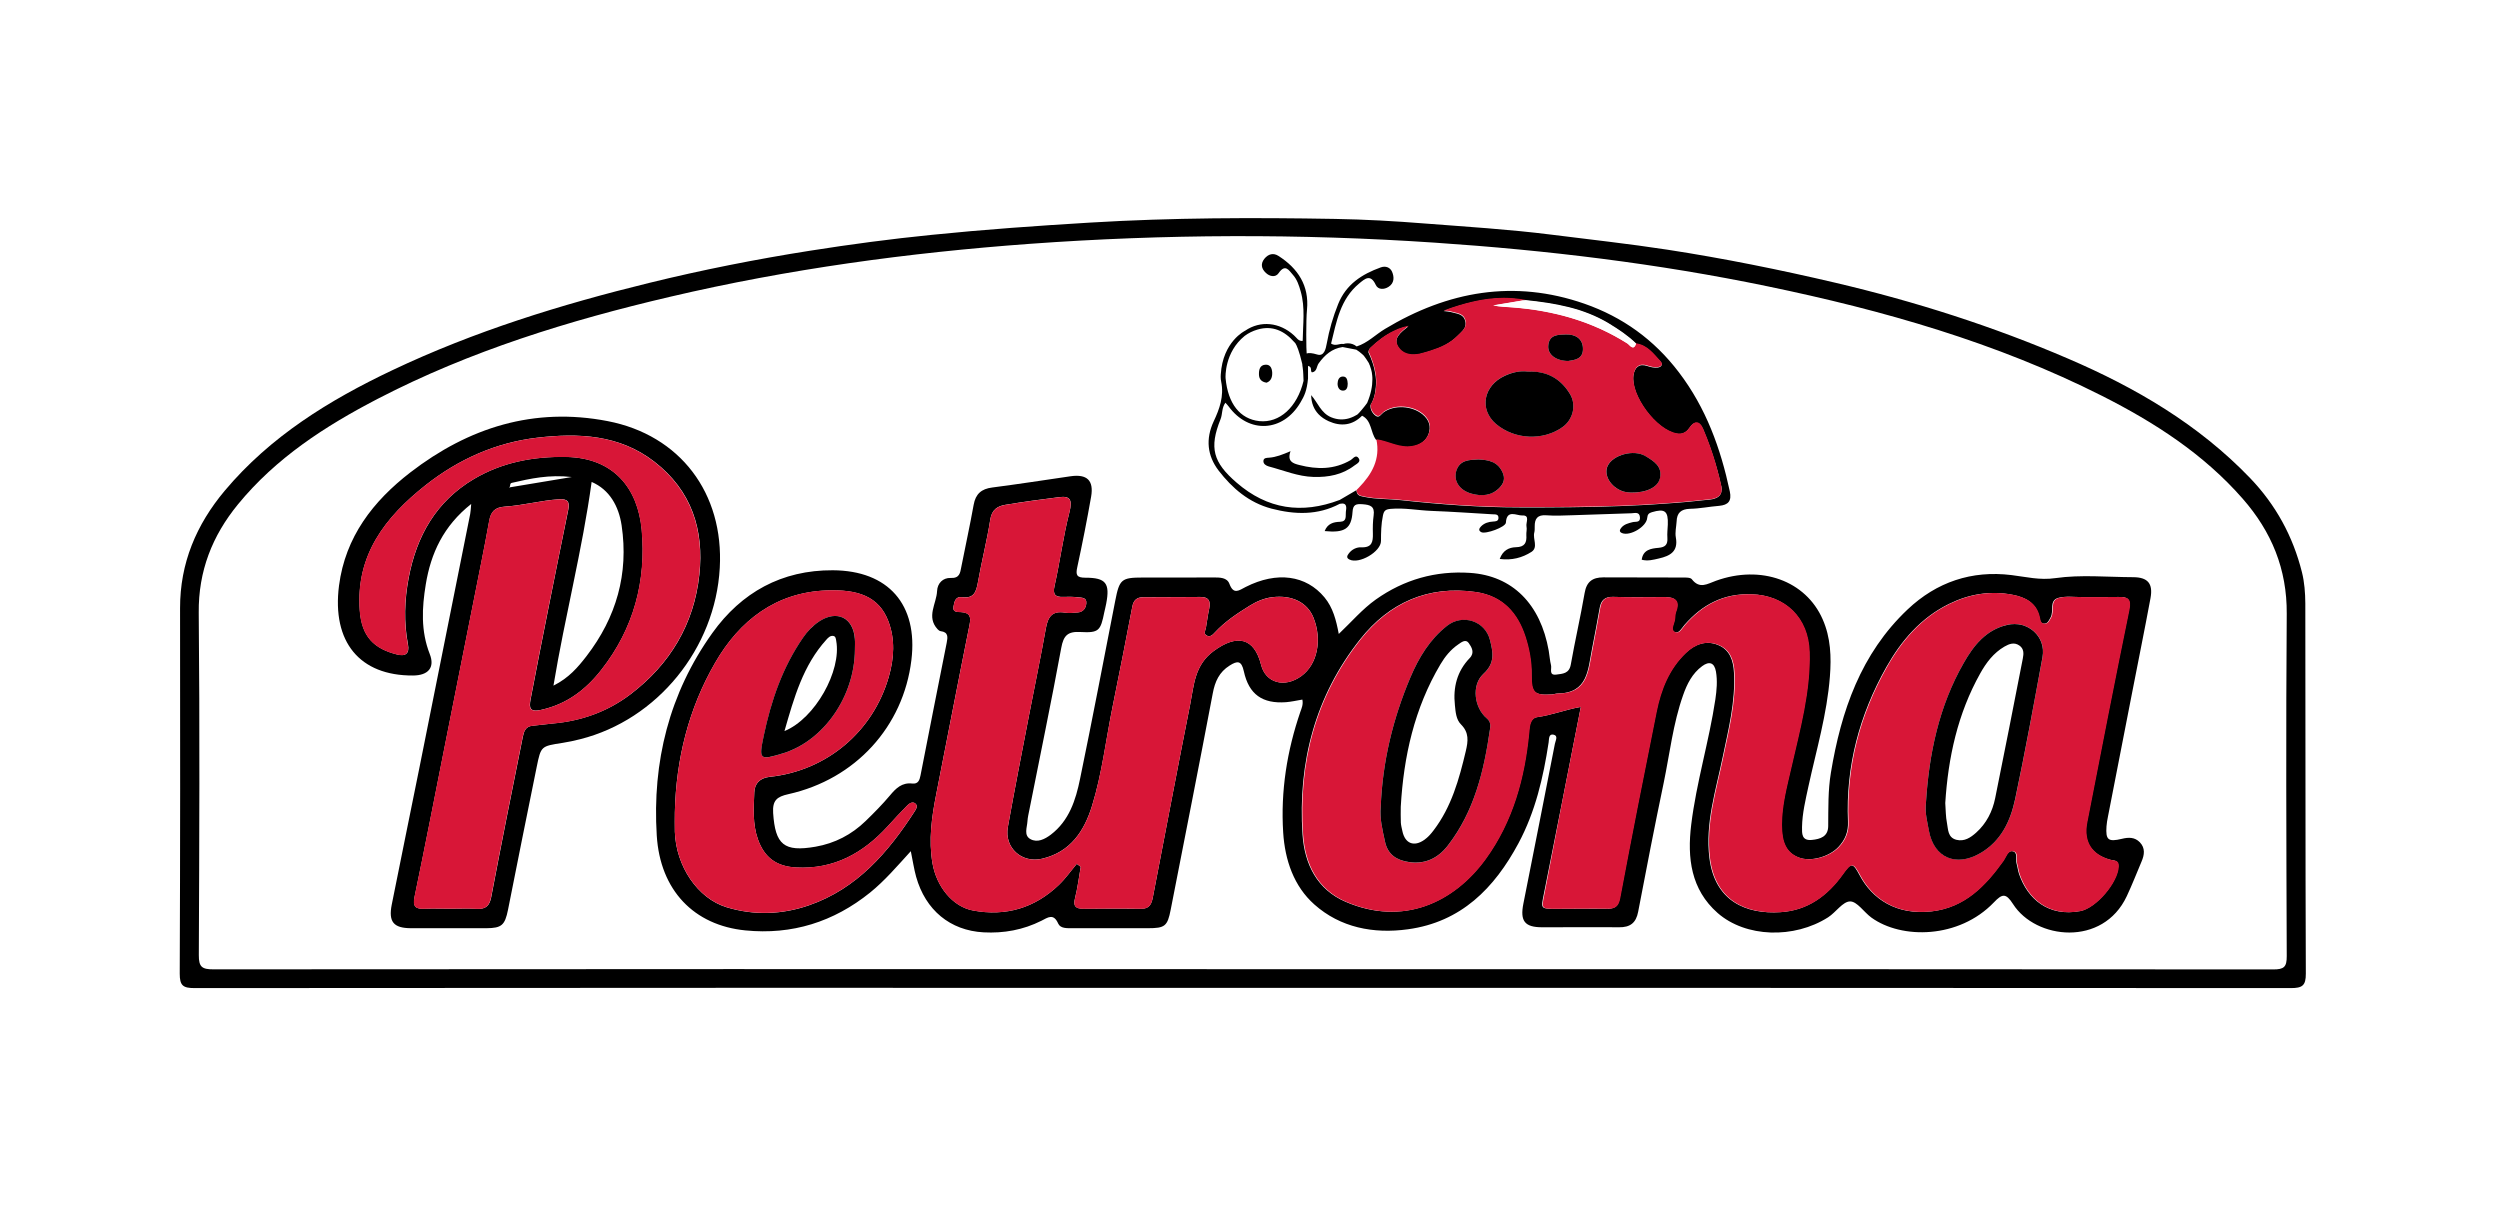 <?xml version="1.0" encoding="utf-8"?>
<!-- Generator: Adobe Illustrator 28.0.0, SVG Export Plug-In . SVG Version: 6.00 Build 0)  -->
<svg version="1.1" id="Capa_1" xmlns="http://www.w3.org/2000/svg" xmlns:xlink="http://www.w3.org/1999/xlink" x="0px" y="0px"
	 viewBox="0 0 296 145" style="enable-background:new 0 0 296 145;" xml:space="preserve">
<style type="text/css">
	.st0{fill:#E6E6E6;}
	.st1{opacity:0.3;}
	.st2{fill:#EA7E1C;}
	.st3{fill:#EA700C;}
	.st4{fill:#13345B;}
	.st5{filter:url(#Adobe_OpacityMaskFilter);}
	.st6{fill:url(#SVGID_00000079450844922523309420000018131356605276434313_);}
	.st7{mask:url(#SVGID_1_);fill-rule:evenodd;clip-rule:evenodd;fill:#009EE2;}
	.st8{fill:#EE7D00;}
	.st9{filter:url(#Adobe_OpacityMaskFilter_00000090271331623101131870000005719560922394063769_);}
	.st10{fill:url(#SVGID_00000075867144930832408270000002635289386516727175_);}
	.st11{mask:url(#SVGID_00000052803464971709113330000005933675352319655866_);fill-rule:evenodd;clip-rule:evenodd;fill:#FFFFFF;}
	.st12{filter:url(#Adobe_OpacityMaskFilter_00000116218621639341793790000010965668955396861576_);}
	.st13{fill:url(#SVGID_00000076562406468359765850000015335337384501634184_);}
	.st14{mask:url(#SVGID_00000018958455421910365970000016895325131872734598_);fill-rule:evenodd;clip-rule:evenodd;}
	.st15{filter:url(#Adobe_OpacityMaskFilter_00000064315495385187026990000001343343089460947596_);}
	.st16{fill:url(#SVGID_00000147213273925406090860000002641021669410442385_);}
	.st17{mask:url(#SVGID_00000045619773343908058810000007733759420001357957_);fill-rule:evenodd;clip-rule:evenodd;fill:#FFFFFF;}
	.st18{filter:url(#Adobe_OpacityMaskFilter_00000147190956999776826170000001817852760353969566_);}
	.st19{fill:url(#SVGID_00000061449340551724862200000011685442647083308452_);}
	.st20{mask:url(#SVGID_00000150818892446881223500000003046119961420532119_);fill-rule:evenodd;clip-rule:evenodd;}
	
		.st21{clip-path:url(#SVGID_00000060012401774141245810000016646268999592558736_);fill:url(#SVGID_00000042715708680484627360000010975342498508107685_);}
	.st22{fill:#0071BC;}
	.st23{fill:none;}
	.st24{fill:#D7AB2B;}
	.st25{fill:#FBCF33;}
	.st26{fill:#999999;}
	.st27{fill:#005F50;}
	.st28{filter:url(#Adobe_OpacityMaskFilter_00000113340772671883751590000018151417710286237623_);}
	.st29{fill:url(#SVGID_00000005983346288640966300000009968374689727276425_);}
	.st30{mask:url(#SVGID_00000034790927278018264190000004886115564453187260_);fill-rule:evenodd;clip-rule:evenodd;fill:#009EE2;}
	.st31{filter:url(#Adobe_OpacityMaskFilter_00000124126725762688928610000000899054406227199378_);}
	.st32{fill:url(#SVGID_00000019638543403497283590000001838297187299300784_);}
	.st33{mask:url(#SVGID_00000008842359529739647020000011495583054980708530_);fill-rule:evenodd;clip-rule:evenodd;fill:#FFFFFF;}
	.st34{filter:url(#Adobe_OpacityMaskFilter_00000160901207619407091130000010352379818807430334_);}
	.st35{fill:url(#SVGID_00000118396895988248598700000017090640856905717421_);}
	.st36{mask:url(#SVGID_00000130640148010853879030000002786083063078548621_);fill-rule:evenodd;clip-rule:evenodd;}
	.st37{filter:url(#Adobe_OpacityMaskFilter_00000050623775563178668970000015167663363018444711_);}
	.st38{fill:url(#SVGID_00000126313604443401740550000016342754197175068307_);}
	.st39{mask:url(#SVGID_00000134943561362605651960000016811250952503671460_);fill-rule:evenodd;clip-rule:evenodd;fill:#FFFFFF;}
	.st40{filter:url(#Adobe_OpacityMaskFilter_00000016781858496877577270000016550396929584551810_);}
	.st41{fill:url(#SVGID_00000085236133871878444300000000666581255005182860_);}
	.st42{mask:url(#SVGID_00000009556678884506180800000014102973803309122718_);fill-rule:evenodd;clip-rule:evenodd;}
	
		.st43{clip-path:url(#SVGID_00000151515786747127891890000017573557014471552668_);fill:url(#SVGID_00000132780616597244118290000017392756546516812476_);}
	.st44{fill:#FFFFFF;}
	.st45{fill:#CCCCCC;}
	.st46{fill:#25995C;}
	.st47{fill:#3DA936;}
	.st48{fill:#8CC63F;}
	.st49{fill:#050504;}
	.st50{fill:#FDC750;}
	.st51{fill:#0A2138;}
	.st52{fill:#F6F6F6;}
	.st53{fill:#585A6B;}
	.st54{fill:#030303;}
	.st55{fill:#020202;}
	.st56{fill:#646C77;}
	.st57{fill:#EDCDB1;}
	.st58{fill:#B07845;}
	.st59{fill:#F6D26D;}
	.st60{fill:#ECCCB1;}
	.st61{fill:#CE9D75;}
	.st62{fill:#959EA8;}
	.st63{fill:#E97082;}
	.st64{fill:#F2BC27;}
	.st65{fill:#E4E7EB;}
	.st66{fill:#050403;}
	.st67{fill:#070605;}
	.st68{fill:#030302;}
	.st69{fill:#E8D256;}
	.st70{fill:#070705;}
	.st71{fill:#050505;}
	.st72{fill:#E5CC9F;}
	.st73{fill:#FAE880;}
	.st74{fill:#7BABE5;}
	.st75{fill:#040302;}
	.st76{fill:#D2956A;}
	.st77{filter:url(#Adobe_OpacityMaskFilter_00000028296602459609624580000001684189746994982845_);}
	.st78{fill:url(#SVGID_00000138534179736128790480000010928548077623687849_);}
	.st79{mask:url(#SVGID_00000132809208547139274870000014691512225735414174_);fill-rule:evenodd;clip-rule:evenodd;fill:#009EE2;}
	.st80{filter:url(#Adobe_OpacityMaskFilter_00000103237639003140430350000006366337748376253846_);}
	.st81{fill:url(#SVGID_00000115490308269101847780000000068119895914509236_);}
	.st82{mask:url(#SVGID_00000016042162543564765350000014012593543754879104_);fill-rule:evenodd;clip-rule:evenodd;fill:#FFFFFF;}
	.st83{filter:url(#Adobe_OpacityMaskFilter_00000091700545639494498860000018217962275243744417_);}
	.st84{fill:url(#SVGID_00000071525574862318549540000008715654352276725640_);}
	.st85{mask:url(#SVGID_00000019664825443235222640000011995743829537386428_);fill-rule:evenodd;clip-rule:evenodd;}
	.st86{filter:url(#Adobe_OpacityMaskFilter_00000070103115558010254240000011338710248521928381_);}
	.st87{fill:url(#SVGID_00000053520275726903952600000009825753462378938547_);}
	.st88{mask:url(#SVGID_00000044864664410898045160000008605472043671222438_);fill-rule:evenodd;clip-rule:evenodd;fill:#FFFFFF;}
	.st89{filter:url(#Adobe_OpacityMaskFilter_00000059989712794331284390000016254934183428629435_);}
	.st90{fill:url(#SVGID_00000132071563986804741660000006012537811516610745_);}
	.st91{mask:url(#SVGID_00000129928635256537887300000012818488035678947458_);fill-rule:evenodd;clip-rule:evenodd;}
	
		.st92{clip-path:url(#SVGID_00000103957861901785595140000000985548659793165206_);fill:url(#SVGID_00000106851090626828322800000017609399432710276267_);}
	.st93{opacity:0.5;}
	.st94{filter:url(#Adobe_OpacityMaskFilter_00000106835484208418057990000015041922647862910600_);}
	.st95{fill:url(#SVGID_00000130619598975125227060000010470288553746945180_);}
	.st96{mask:url(#SVGID_00000106866348269748259950000005296905872911099835_);fill-rule:evenodd;clip-rule:evenodd;fill:#009EE2;}
	.st97{filter:url(#Adobe_OpacityMaskFilter_00000086685136465287671820000010644990190652207279_);}
	.st98{fill:url(#SVGID_00000125568331527777403890000010289433102589481365_);}
	.st99{mask:url(#SVGID_00000134228387049164761930000003859425150276610727_);fill-rule:evenodd;clip-rule:evenodd;fill:#FFFFFF;}
	.st100{filter:url(#Adobe_OpacityMaskFilter_00000001649929087976231390000001368695304656013241_);}
	.st101{fill:url(#SVGID_00000182526358144958699340000001183243632437053887_);}
	.st102{mask:url(#SVGID_00000158008591505935487190000010551953221004244155_);fill-rule:evenodd;clip-rule:evenodd;}
	.st103{filter:url(#Adobe_OpacityMaskFilter_00000034767962914479638410000011736352760089702077_);}
	.st104{fill:url(#SVGID_00000029016742162456232790000017457018133995089800_);}
	.st105{mask:url(#SVGID_00000178892722290841186730000018072437217463695752_);fill-rule:evenodd;clip-rule:evenodd;fill:#FFFFFF;}
	.st106{filter:url(#Adobe_OpacityMaskFilter_00000152252167970374102500000018156650303466677893_);}
	.st107{fill:url(#SVGID_00000183239926884748700020000008461077591783603889_);}
	.st108{mask:url(#SVGID_00000092457581412999666060000008310108746848962988_);fill-rule:evenodd;clip-rule:evenodd;}
	
		.st109{clip-path:url(#SVGID_00000097478225908434402110000000096640033096166550_);fill:url(#SVGID_00000163770812226267527400000017488190793724262055_);}
	.st110{fill:#1B0D10;}
	.st111{fill:#D81637;}
	.st112{fill:#FEFEFE;}
	.st113{fill:#005486;}
	.st114{fill:url(#SVGID_00000115488104344654893780000013437715111654358460_);}
	.st115{opacity:0.8;fill:url(#SVGID_00000080207501493315704720000002599737997346334142_);}
</style>
<g>
	<path d="M147.06,116.96c-41.34,0-82.69-0.01-124.03,0.03c-1.37,0-1.75-0.3-1.75-1.71c0.06-14.42,0.06-28.84,0.04-43.27
		c-0.01-5.33,1.92-9.89,5.29-13.91c5.4-6.43,12.37-10.72,19.83-14.26c9.73-4.62,19.96-7.78,30.41-10.34
		c6.31-1.55,12.68-2.81,19.09-3.82c4.76-0.75,9.54-1.39,14.34-1.87c6.28-0.64,12.57-1.08,18.87-1.46c9.64-0.58,19.28-0.6,28.92-0.43
		c3.54,0.06,7.08,0.26,10.6,0.54c5,0.39,10,0.69,14.99,1.32c4.58,0.58,9.18,1.08,13.74,1.78c6.69,1.03,13.32,2.37,19.92,3.92
		c9.45,2.22,18.66,5.16,27.56,8.99c7.99,3.43,15.43,7.78,21.53,14.13c3.05,3.18,5.08,6.91,6.14,11.15c0.3,1.19,0.39,2.46,0.4,3.69
		c0.03,14.61,0,29.23,0.06,43.84c0.01,1.43-0.43,1.71-1.77,1.71C229.84,116.96,188.45,116.97,147.06,116.96
		C147.06,116.97,147.06,116.96,147.06,116.96z M147.15,114.75c40.67,0,81.34-0.01,122.01,0.03c1.26,0,1.6-0.28,1.59-1.58
		c-0.05-13.51-0.1-27.02,0-40.53c0.04-5.29-1.8-9.73-5.22-13.63c-4.64-5.3-10.44-9.03-16.65-12.17
		c-12.54-6.33-25.92-10.13-39.6-12.97c-13-2.7-26.16-4.28-39.4-5.17c-15.99-1.08-31.98-1.02-47.96,0.14
		c-14.35,1.05-28.57,2.98-42.59,6.27c-11.96,2.8-23.66,6.4-34.61,12.08c-6.22,3.23-12.05,7-16.55,12.5
		c-3.04,3.72-4.69,7.89-4.64,12.83c0.13,13.51,0.07,27.02,0.01,40.53c-0.01,1.43,0.39,1.69,1.74,1.69
		C65.9,114.73,106.52,114.74,147.15,114.75z"/>
	<path d="M154.2,82.83c-0.71,0.12-1.32,0.26-1.94,0.31c-2.78,0.2-4.39-0.91-4.99-3.66c-0.28-1.29-0.76-1.26-1.68-0.68
		c-1.23,0.77-1.74,1.89-2,3.3c-1.62,8.55-3.31,17.08-4.98,25.61c-0.38,1.96-0.69,2.19-2.69,2.19c-2.98,0-5.96-0.01-8.94,0
		c-0.64,0-1.42,0.05-1.69-0.55c-0.56-1.26-1.23-0.71-1.99-0.33c-2.15,1.08-4.45,1.5-6.85,1.37c-3.96-0.22-6.87-2.63-7.98-6.58
		c-0.25-0.91-0.39-1.85-0.63-3.03c-1.63,1.79-3.08,3.49-4.82,4.9c-4.32,3.48-9.25,5.03-14.77,4.48c-6.07-0.6-10.09-4.73-10.49-11.24
		c-0.54-8.69,1.47-16.83,6.59-23.98c3.44-4.8,8.2-7.45,14.25-7.42c6.58,0.03,10.11,4.06,9.31,10.63
		c-0.95,7.88-6.62,14.11-14.57,15.88c-1.36,0.3-1.89,0.74-1.8,2.23c0.25,3.75,1.28,4.64,5.02,3.99c2.29-0.4,4.27-1.43,5.93-3.04
		c1-0.97,1.98-1.96,2.88-3.03c0.71-0.85,1.42-1.55,2.64-1.41c0.7,0.08,0.87-0.4,0.98-0.97c1.02-5.24,2.06-10.47,3.1-15.7
		c0.13-0.66,0.21-1.26-0.72-1.37c-0.13-0.02-0.27-0.13-0.36-0.23c-1.36-1.48-0.13-3.01-0.06-4.52c0.04-0.93,0.7-1.58,1.6-1.55
		c1.07,0.05,1.13-0.58,1.27-1.31c0.48-2.45,1.02-4.89,1.46-7.35c0.23-1.29,0.92-1.89,2.2-2.05c3.1-0.4,6.18-0.88,9.27-1.33
		c1.95-0.28,2.77,0.48,2.44,2.41c-0.49,2.79-1.04,5.58-1.64,8.35c-0.21,0.94-0.06,1.25,0.96,1.25c2.44,0,2.93,0.66,2.46,3.09
		c-0.06,0.33-0.15,0.66-0.22,0.99c-0.44,2.19-0.63,2.47-2.81,2.35c-1.52-0.09-2.02,0.41-2.29,1.89c-1.17,6.38-2.5,12.73-3.76,19.1
		c-0.09,0.47-0.21,0.94-0.24,1.42c-0.04,0.73-0.46,1.66,0.35,2.11c0.83,0.46,1.7,0.01,2.41-0.52c2.18-1.66,2.96-4.11,3.47-6.62
		c1.45-7.01,2.79-14.04,4.16-21.06c0.5-2.56,0.72-2.77,3.27-2.77c2.79,0,5.58,0.01,8.37-0.01c0.75,0,1.6,0,1.88,0.75
		c0.5,1.35,1.15,0.77,1.94,0.37c3.7-1.87,7.14-1.39,9.32,1.24c1,1.21,1.38,2.68,1.69,4.33c1.52-1.44,2.79-2.94,4.39-4.08
		c3.35-2.37,7.08-3.42,11.15-3.15c5.02,0.33,8.35,3.69,9.32,9.22c0.1,0.57,0.13,1.15,0.27,1.71c0.11,0.42-0.3,1.24,0.64,1.11
		c0.72-0.1,1.51-0.1,1.7-1.18c0.5-2.83,1.15-5.64,1.64-8.48c0.23-1.35,0.94-1.85,2.22-1.85c3.12,0.02,6.25,0,9.38,0.02
		c0.37,0,0.92-0.02,1.09,0.2c0.93,1.2,1.84,0.55,2.87,0.18c5.34-1.92,10.62,0,12.62,4.56c0.96,2.17,1.04,4.47,0.86,6.79
		c-0.34,4.43-1.6,8.68-2.54,12.99c-0.34,1.59-0.73,3.18-0.76,4.82c-0.01,0.78-0.05,1.64,1.15,1.53c1.02-0.1,1.94-0.39,1.95-1.64
		c0.02-2.11-0.03-4.23,0.32-6.33c1.21-7.3,3.54-14.08,9.08-19.32c3.44-3.25,7.59-4.65,12.3-4.07c1.73,0.21,3.33,0.63,5.2,0.36
		c3.02-0.43,6.14-0.12,9.21-0.11c1.72,0.01,2.37,0.74,2.05,2.48c-0.7,3.78-1.47,7.54-2.2,11.31c-0.95,4.86-1.89,9.71-2.84,14.57
		c-0.07,0.38-0.15,0.76-0.17,1.14c-0.11,1.6,0.19,1.87,1.81,1.48c0.81-0.2,1.54-0.21,2.14,0.41c0.66,0.69,0.54,1.49,0.2,2.28
		c-0.58,1.37-1.12,2.76-1.75,4.1c-2.83,6.03-10.78,5.13-13.46,0.94c-0.85-1.33-1.28-1.25-2.28-0.2c-4.13,4.31-10.93,4.38-14.5,1.79
		c-0.88-0.64-1.69-1.92-2.52-1.91c-0.87,0.01-1.68,1.29-2.6,1.88c-4.03,2.57-9.76,2.4-13.08-0.51c-3.17-2.79-3.61-6.52-3.13-10.45
		c0.61-5.01,2.11-9.85,2.86-14.84c0.16-1.1,0.26-2.2,0.07-3.3c-0.19-1.07-0.8-1.25-1.63-0.64c-1.17,0.86-1.8,2.12-2.26,3.44
		c-1.19,3.37-1.58,6.92-2.3,10.39c-1.06,5.07-2.05,10.16-3.02,15.25c-0.25,1.33-0.95,1.86-2.28,1.84c-3.03-0.03-6.06,0.01-9.09,0
		c-2.07,0-2.63-0.74-2.22-2.8c1.25-6.3,2.5-12.61,3.73-18.92c0.07-0.37,0.42-0.95-0.14-1.08c-0.61-0.15-0.54,0.51-0.6,0.91
		c-0.63,4.15-1.57,8.2-3.57,11.94c-2.86,5.33-6.79,9.33-13.1,10.19c-4.07,0.56-7.99-0.2-11.07-2.94c-2.42-2.15-3.48-5.23-3.69-8.52
		c-0.31-4.91,0.45-9.67,2.04-14.31C154.11,83.86,154.32,83.42,154.2,82.83z M187.17,83.69c-1.49,7.56-2.91,14.86-4.38,22.16
		c-0.35,1.75-0.41,1.75,1.41,1.75c2.02,0,4.04-0.03,6.06-0.01c0.91,0.01,1.32-0.24,1.51-1.25c1.39-7.37,2.84-14.72,4.32-22.07
		c0.53-2.62,1.49-5.07,3.48-6.96c1.08-1.03,2.39-1.53,3.83-0.95c1.41,0.57,1.82,1.83,1.9,3.28c0.19,3.45-0.66,6.74-1.35,10.07
		c-0.81,3.92-2.06,7.78-1.56,11.86c0.63,5.12,4.33,6.7,8.41,6.43c3.18-0.2,5.54-1.92,7.36-4.48c1.03-1.44,1.21-1.41,2.04,0.15
		c1.45,2.71,4.28,4.74,8.53,4.23c3.89-0.47,6.29-2.99,8.41-5.93c0.33-0.45,0.53-1.26,1.1-1.19c0.73,0.1,0.37,0.95,0.52,1.46
		c0.12,0.41,0.16,0.85,0.3,1.26c1.02,2.95,3.47,5.08,7.23,4.37c1.87-0.36,4.45-3.4,4.51-5.3c0.02-0.76-0.51-0.65-0.95-0.77
		c-2.23-0.6-3.22-2.13-2.78-4.42c1.63-8.4,3.27-16.8,4.99-25.18c0.27-1.3-0.17-1.54-1.26-1.52c-1.44,0.03-2.88,0-4.33,0.01
		c-0.91,0.01-1.87-0.13-2.73,0.09c-1.19,0.3-0.51,1.59-0.96,2.34c-0.2,0.34-0.31,0.73-0.78,0.72c-0.46-0.01-0.47-0.44-0.54-0.74
		c-0.37-1.73-1.67-2.39-3.2-2.68c-2.62-0.51-5.15-0.08-7.53,1.1c-3.31,1.64-5.61,4.32-7.38,7.45c-3.2,5.67-4.83,11.77-4.55,18.31
		c0.05,1.2-0.33,2.14-1.12,2.99c-1.12,1.2-3.33,1.8-4.73,1.26c-1.46-0.56-2.03-1.74-2.03-3.88c0-2.32,0.62-4.53,1.12-6.76
		c1.03-4.52,2.29-9,2.16-13.71c-0.12-4.04-2.84-6.69-6.83-6.82c-3.32-0.11-5.81,1.22-7.91,3.61c-0.33,0.37-0.67,1.1-1.18,0.87
		c-0.56-0.26-0.12-0.92-0.03-1.41c0.06-0.33,0.03-0.69,0.15-0.99c0.53-1.36-0.15-1.75-1.35-1.75c-2.02,0-4.04,0.05-6.06-0.02
		c-0.97-0.03-1.41,0.39-1.58,1.26c-0.3,1.64-0.59,3.29-0.92,4.93c-0.48,2.41-0.47,5.21-4.05,5.25c-0.24,0-0.47,0.1-0.7,0.11
		c-2.08,0.13-2.46-0.18-2.44-2.31c0.02-1.56-0.27-3.09-0.73-4.52c-0.91-2.81-2.68-4.82-5.83-5.29c-5.67-0.83-10.3,1.3-13.69,5.58
		c-5.33,6.72-7.4,14.6-6.83,23.14c0.24,3.52,1.74,6.51,5.09,7.95c6.8,2.93,12.81,0.09,16.55-5.05c3.23-4.44,4.65-9.61,5.15-15.05
		c0.07-0.7,0.13-1.63,0.97-1.76C183.71,84.67,185.27,84.05,187.17,83.69z M127.49,102.28c0.16,0.12,0.32,0.23,0.47,0.35
		c-0.22,1.24-0.37,2.5-0.68,3.72c-0.24,0.93,0.07,1.24,0.95,1.24c2.31-0.01,4.61-0.03,6.92,0c0.99,0.02,1.21-0.64,1.35-1.36
		c1.47-7.61,2.91-15.23,4.42-22.84c0.45-2.28,0.52-4.65,2.78-6.31c2.77-2.04,4.8-1.59,5.61,1.63c0.54,2.15,2.77,2.78,4.76,1.34
		c1.9-1.37,2.51-4.28,1.44-6.93c-0.72-1.79-2.54-2.71-4.9-2.41c-0.96,0.12-1.85,0.51-2.67,1.02c-1.47,0.91-2.9,1.86-4.09,3.14
		c-0.25,0.27-0.56,0.62-0.99,0.37c-0.4-0.23-0.14-0.58-0.08-0.9c0.14-0.75,0.22-1.52,0.39-2.27c0.2-0.91-0.07-1.4-1.05-1.39
		c-2.26,0.01-4.52,0.02-6.78,0.03c-0.73,0-1.13,0.35-1.27,1.09c-0.76,3.94-1.52,7.89-2.33,11.82c-0.8,3.93-1.25,7.94-2.44,11.78
		c-0.92,2.99-2.55,5.48-5.91,6.27c-2.41,0.57-4.5-1.3-4.06-3.74c0.79-4.42,1.66-8.83,2.51-13.25c0.66-3.43,1.38-6.85,1.99-10.28
		c0.24-1.34,0.72-2.11,2.22-1.87c0.51,0.08,1.06,0.03,1.58-0.02c0.61-0.06,0.94-0.49,0.99-1.07c0.07-0.73-0.57-0.67-1-0.72
		c-0.57-0.07-1.15-0.07-1.73-0.05c-0.97,0.04-1.26-0.3-1.03-1.3c0.65-2.89,1.02-5.84,1.76-8.72c0.39-1.5,0.06-1.95-1.2-1.79
		c-2.13,0.27-4.27,0.55-6.39,0.91c-0.92,0.15-1.6,0.57-1.78,1.73c-0.39,2.5-1.03,4.97-1.47,7.46c-0.2,1.12-0.48,1.93-1.87,1.74
		c-0.81-0.11-0.92,0.57-1.02,1.13c-0.13,0.71,0.56,0.62,0.88,0.64c1.07,0.07,1.22,0.53,1.02,1.52c-1.34,6.65-2.62,13.32-3.93,19.98
		c-0.54,2.74-0.94,5.46-0.45,8.27c0.48,2.72,2.36,5.1,4.79,5.56c3.88,0.73,7.31-0.29,10.17-3.03
		C126.16,104.02,126.79,103.11,127.49,102.28z M79.9,96.18c0,0.77-0.02,1.54,0,2.31c0.14,4.07,2.69,7.88,6.13,8.93
		c3.25,0.99,6.54,0.88,9.75-0.23c5.71-1.98,9.39-6.28,12.54-11.16c0.19-0.29,0.37-0.65,0.04-0.9c-0.31-0.25-0.68-0.01-0.91,0.21
		c-0.81,0.81-1.58,1.66-2.35,2.5c-2.92,3.19-6.39,5.12-10.87,4.87c-2.31-0.13-3.72-1.17-4.49-3.33c-0.65-1.83-0.5-3.7-0.43-5.56
		c0.04-1.06,0.67-1.71,1.83-1.84c6.73-0.72,12.22-5.33,14.09-11.83c0.64-2.21,0.77-4.47-0.06-6.63c-1.12-2.9-3.59-3.76-7.32-3.61
		c-5.98,0.24-10.27,3.53-13.17,8.55C81.53,83.9,80.04,89.88,79.9,96.18z"/>
	<path d="M55.79,59.67c-3.29,2.6-4.78,5.85-5.38,9.53c-0.45,2.75-0.6,5.5,0.47,8.23c0.64,1.62-0.19,2.54-1.97,2.55
		c-6.32,0.04-9.63-3.97-8.77-10.65c0.75-5.76,4.03-9.99,8.45-13.4c6.9-5.31,14.63-7.76,23.36-6.07c8.57,1.66,13.77,8.52,13.27,17.39
		c-0.53,9.54-7.4,17.97-16.52,20.27c-0.7,0.18-1.4,0.33-2.11,0.44c-2.52,0.39-2.54,0.37-3.04,2.82c-1.15,5.64-2.28,11.28-3.4,16.93
		c-0.37,1.83-0.75,2.18-2.56,2.19c-2.98,0.01-5.96,0.01-8.94,0c-2.05-0.01-2.67-0.75-2.27-2.78c1.07-5.36,2.17-10.72,3.25-16.08
		c2.02-10.06,4.03-20.12,6.04-30.18C55.73,60.58,55.73,60.29,55.79,59.67z M60.25,57.72c2.36-0.39,4.72-0.79,7.45-1.24
		c-2.68-0.31-4.89,0.18-7.1,0.69c-0.32,0.08-0.09,0.43-0.32,0.52c-0.09,0.18-0.23,0.28-0.44,0.2c-0.03-0.01-0.06-0.1-0.05-0.11
		C59.92,57.63,60.07,57.55,60.25,57.72z M53.28,107.59c1.06,0,2.12-0.05,3.17,0.01c1.05,0.06,1.51-0.32,1.72-1.41
		c1.2-6.33,2.47-12.65,3.74-18.97c0.12-0.61,0.32-1.22,1.13-1.29c0.81-0.07,1.62-0.2,2.43-0.27c3.37-0.3,6.48-1.41,9.16-3.44
		c4.69-3.55,7.55-8.3,8.18-14.18c0.57-5.32-0.92-9.96-5.32-13.37c-4.15-3.22-9.02-3.42-13.87-2.85c-4.88,0.57-9.33,2.55-13.22,5.62
		c-4.78,3.78-8.28,8.27-7.8,14.83c0.23,3.12,1.7,4.54,4.43,5.22c0.99,0.25,1.48-0.11,1.28-1.19c-0.5-2.63-0.41-5.26,0.08-7.86
		c0.94-4.97,3.24-9.07,7.73-11.73c3.37-1.99,7.04-2.67,10.89-2.61c5.72,0.09,8.52,3.78,8.97,8.61c0.56,6.07-0.94,11.72-4.78,16.6
		c-1.85,2.36-4.11,4.08-7.14,4.74c-1.33,0.29-1.42-0.24-1.24-1.21c0.69-3.62,1.4-7.23,2.12-10.84c0.77-3.89,1.56-7.78,2.35-11.66
		c0.19-0.93-0.08-1.3-1.11-1.23c-2.16,0.15-4.25,0.73-6.39,0.87c-1.25,0.08-1.68,0.65-1.87,1.72c-0.29,1.65-0.62,3.29-0.94,4.93
		c-1.42,7.18-2.85,14.36-4.28,21.53c-1.19,6.01-2.36,12.02-3.61,18.01c-0.24,1.16,0.1,1.48,1.18,1.42
		C51.26,107.55,52.27,107.59,53.28,107.59z M65.53,81.18c1.83-0.92,2.88-2.16,3.91-3.49c3.54-4.6,5.01-9.76,4.16-15.48
		c-0.34-2.27-1.42-4.23-3.55-5.15C68.95,65.1,66.9,72.92,65.53,81.18z"/>
	<path class="st110" d="M202.41,59.15c-0.23,0.02-0.44,0.05-0.66,0.07C201.97,59.21,202.19,59.18,202.41,59.15
		c0.13-0.01,0.25-0.02,0.36-0.05C202.66,59.12,202.54,59.14,202.41,59.15z"/>
	<path class="st110" d="M153.25,40.52c0.04,0.04,0.07,0.08,0.11,0.12C153.31,40.57,153.27,40.53,153.25,40.52z"/>
	<path d="M204.81,58.18c-1.09-5.1-2.81-9.87-6.03-14.1c-2.95-3.88-6.68-6.55-11.18-8.12c-8.33-2.9-16.17-1.49-23.61,2.98
		c-1.13,0.68-2.07,1.67-3.36,2.08c-0.32-0.26-0.67-0.37-1.04-0.37c-0.17,0-0.36,0.02-0.54,0.08c-0.44-0.09-0.9,0.3-1.45-0.05
		c0.64-2.6,1.09-5.26,3.32-7.11c0.67-0.55,1.34-1.19,1.97,0.16c0.27,0.59,0.98,0.58,1.52,0.23c0.69-0.44,0.68-1.16,0.41-1.79
		c-0.23-0.51-0.76-0.72-1.34-0.51c-2.23,0.81-4.1,2-5.04,4.34c-0.61,1.52-1.06,3.06-1.35,4.67c-0.12,0.64-0.3,1.57-1.15,1.3
		c-0.56-0.17-0.96-0.21-1.23-0.12c-0.05-0.29-0.09-3.93,0.04-5.2c0.27-2.81-1.06-4.87-3.38-6.35c-0.6-0.39-1.2-0.23-1.66,0.33
		c-0.48,0.6-0.36,1.18,0.15,1.66c0.47,0.47,1.17,0.58,1.53,0.05c0.79-1.15,1.22-0.33,1.7,0.21c0.49,0.55,0.71,1.24,0.91,1.94
		c0.56,1.94,0.26,3.91,0.24,5.87c-0.19,0.02-0.34-0.02-0.47-0.11c-0.04-0.04-0.09-0.07-0.13-0.1c-0.16-0.14-0.28-0.32-0.44-0.45
		c-1.69-1.54-3.96-1.79-5.78-0.54c0,0-2.65,1.27-2.88,5.18c0,0.09-0.01,0.18-0.01,0.26v0.02c0,0.19,0.02,0.39,0.06,0.58
		c0.35,1.7-0.2,3.23-0.89,4.69c-0.97,2.09-0.76,4.06,0.58,5.82c1.62,2.1,3.59,3.8,6.26,4.51c2.77,0.72,5.47,0.81,8.09-0.57
		c0.91-0.19,0.79,0.47,0.72,0.96c-0.06,0.46,0.17,1.13-0.69,1.17c-0.79,0.02-1.48,0.22-1.82,1.1c2.38,0.24,3.17-0.29,3.3-2.26
		c0.05-0.88,0.4-0.98,1.19-0.92c0.91,0.07,1.46,0.24,1.31,1.32c-0.1,0.72-0.11,1.44-0.09,2.16c0.02,0.96-0.1,1.67-1.36,1.62
		c-0.54-0.03-1.13,0.23-1.5,0.74c-0.18,0.24-0.32,0.5,0.07,0.7c1.15,0.6,3.75-0.92,3.75-2.19c0-1,0.02-2.01,0.23-3.01
		c0.12-0.58,0.3-0.73,0.9-0.79c1.64-0.15,3.25,0.18,4.87,0.24c2.39,0.09,4.8,0.26,7.19,0.4c0.32,0.02,0.74-0.05,0.72,0.45
		c-0.02,0.39-0.35,0.39-0.64,0.41c-0.54,0.03-1.04,0.18-1.43,0.58c-0.22,0.23-0.34,0.49,0.04,0.68c0.51,0.26,2.88-0.6,2.91-1.13
		c0.09-1.61,1.28-0.82,1.93-0.85c0.98-0.05,0.4,0.84,0.51,1.32c0.07,0.31-0.04,0.67-0.02,1c0.06,0.89-0.17,1.42-1.24,1.44
		c-0.82,0.02-1.55,0.38-1.91,1.39c1.44,0.19,2.68-0.15,3.76-0.84c0.82-0.54,0.13-1.53,0.33-2.29c0.06-0.23,0.05-0.48,0.05-0.72
		c-0.01-0.92,0.33-1.4,1.37-1.32c1.06,0.08,2.11,0.02,3.17-0.01c2.31-0.07,4.61-0.16,6.92-0.23c0.4-0.02,0.94-0.2,1,0.46
		c0.07,0.7-0.53,0.49-0.9,0.6c-0.47,0.12-0.95,0.24-1.28,0.62c-0.19,0.22-0.35,0.51,0.07,0.67c0.95,0.38,2.89-0.76,2.97-1.8
		c0.04-0.44,0.21-0.57,0.56-0.68c1.52-0.45,1.94-0.14,1.88,1.46c-0.02,0.53-0.09,1.06-0.05,1.59c0.05,0.79-0.25,1.1-1.04,1.17
		c-0.88,0.08-1.84,0.21-2,1.41c0.73,0.19,1.39,0,2.04-0.15c1.31-0.3,2.31-0.82,2-2.49c-0.11-0.6,0.05-1.24,0.09-1.87
		c0.03-1.03,0.51-1.49,1.59-1.52c1.15-0.02,2.29-0.26,3.44-0.35C204.63,59.79,205.05,59.33,204.81,58.18z M147.37,39.77
		c0.44-0.33,0.94-0.58,1.52-0.75c1.76-0.52,3.18,0.15,4.35,1.48c0,0,0.01,0,0.02,0.02c0.02,0.01,0.05,0.05,0.11,0.12
		c0.16,0.25,0.45,0.88,0.82,2.46v0.01c0.01,0.13,0.02,0.27,0.05,0.42c0.08,0.52,0.07,1.05,0.1,1.57c-0.75,3.11-2.84,5.01-5.24,4.76
		c-2.28-0.25-3.71-2.06-3.99-5.07c0,0,0,0,0-0.01C145.09,44.66,144.97,41.71,147.37,39.77z M203.82,58.16
		c-0.01,0.09-0.03,0.16-0.06,0.24c-0.05,0.14-0.13,0.26-0.25,0.36c-0.11,0.1-0.26,0.19-0.44,0.25c-0.09,0.04-0.19,0.06-0.3,0.09
		c-0.11,0.03-0.23,0.05-0.36,0.06c-0.23,0.02-0.44,0.05-0.66,0.06c-0.22,0.03-0.44,0.05-0.66,0.07c-0.89,0.1-1.79,0.18-2.69,0.25
		c-0.86,0.07-1.73,0.13-2.59,0.18c-0.44,0.03-0.89,0.05-1.32,0.08c-0.89,0.05-1.76,0.09-2.64,0.12c-3.98,0.15-7.97,0.17-11.95,0.16
		c-4.68,0-9.37-0.35-14.03-0.86c-1.42-0.16-2.87-0.09-4.29-0.38c-0.19-0.04-0.37-0.07-0.52-0.12c-0.09-0.03-0.16-0.06-0.22-0.12
		c-0.02-0.01-0.03-0.02-0.05-0.04c-0.04-0.04-0.07-0.08-0.09-0.12c-0.05-0.1-0.09-0.23-0.09-0.4c0,0,0,0,0-0.01
		c-0.67,0.4-1.33,0.78-2,1.17c0,0.01,0,0.02,0,0.02c0-0.01-0.01-0.01-0.01-0.02c-4.47,1.69-8.53,1.11-12.19-2.06
		c-2.78-2.4-3.26-4.11-1.9-7.5c0.25-0.61,0.12-1.34,0.58-1.96c0.14,0.16,0.28,0.3,0.38,0.44c2.39,3.27,6.44,3.04,8.5-0.46
		c0.46-0.77,0.76-1.38,0.9-2.84v-1.5c0.54,0.13,0.23,0.58,0.46,0.77c0.62-0.08,0.54-0.72,0.8-1.07c0.72-0.99,1.57-1.75,2.83-1.93
		h0.01c0.54,0.1,1.07,0.21,1.61,0.31c0.26,0.16,0.48,0.33,0.69,0.52c0,0,0.05,0.03,0.11,0.1c0.03,0.02,0.06,0.06,0.1,0.1
		c0.05,0.05,0.48,0.66,0.56,0.82c0.04,0.07,0.08,0.14,0.1,0.23c0.04,0.08,0.08,0.16,0.1,0.26c0.07,0.19,0.13,0.41,0.18,0.65
		c0.02,0.12,0.04,0.26,0.05,0.39c0.02,0.15,0.02,0.3,0.02,0.47c0,0.77-0.16,1.69-0.62,2.77c-0.25,0.37-1.03,1.3-1.17,1.38
		c-0.13,0.08-0.27,0.15-0.41,0.22c-0.19,0.09-0.37,0.16-0.56,0.22c-0.66,0.19-1.35,0.19-2.11-0.12c-1.22-0.5-1.59-1.74-2.38-2.63
		c0.02,0.94,0.33,1.69,0.87,2.26c0.33,0.35,0.74,0.62,1.22,0.84c1.41,0.63,2.79,0.51,3.94-0.66c1.17,0.59,0.98,1.98,1.66,2.86
		c1.44,0.19,2.74,1.07,4.29,0.79c0.96-0.17,1.64-0.68,1.93-1.5c0.3-0.84,0.07-1.66-0.71-2.3c-1.24-1.03-3.36-1.17-4.65-0.23
		c-0.28,0.21-0.51,0.72-0.94,0.37c-0.38-0.3-0.63-0.75-0.58-1.25c0,0,0.54-0.75,0.63-2.15c0.05-0.49,0.03-1.06-0.09-1.69
		c-0.12-0.71-0.37-1.51-0.79-2.39v-0.01c0.01-0.19,0.07-0.36,0.24-0.52c0.81-0.76,1.7-1.48,2.76-1.97c0.33-0.16,0.68-0.3,1.05-0.42
		c0.22-0.06,0.44-0.12,0.68-0.17c-0.88,0.71-1.88,1.41-1.2,2.49c0.47,0.74,1.3,0.99,2.22,0.86c0.16-0.02,0.31-0.06,0.47-0.1
		c0.2-0.05,0.4-0.1,0.59-0.16c0.2-0.05,0.39-0.12,0.58-0.18c1.16-0.37,2.25-0.85,3.15-1.76c0.11-0.11,0.23-0.22,0.34-0.33
		c0.11-0.11,0.22-0.22,0.31-0.33c0.25-0.3,0.4-0.65,0.27-1.13c-0.23-0.88-1.06-0.85-1.73-1.06c-0.18-0.05-0.37-0.05-0.82-0.11
		c0.3-0.11,0.61-0.22,0.9-0.33c0.6-0.2,1.19-0.39,1.78-0.54c0.89-0.23,1.76-0.41,2.65-0.52c0.58-0.07,1.17-0.11,1.75-0.11
		c0.86,0,1.72,0.08,2.59,0.25h0.01c3.44,0.37,6.82,0.93,9.85,2.76c1.15,0.7,2.26,1.43,3.23,2.37c1.34,0.19,2.08,1.23,2.91,2.12
		c0.33,0.36,0.06,0.65-0.33,0.69c-0.42,0.05-0.84-0.05-1.26-0.19c-0.94-0.31-1.46,0.17-1.61,1.09c-0.38,2.39,2.7,6.54,5.13,6.94
		c0.65,0.11,1.1-0.13,1.47-0.65c0.19-0.27,0.37-0.46,0.54-0.56c0.05-0.03,0.1-0.05,0.16-0.07c0.03-0.01,0.05-0.02,0.08-0.01
		c0.1-0.02,0.2-0.01,0.3,0.04c0.08,0.04,0.15,0.09,0.21,0.16c0.14,0.13,0.26,0.33,0.37,0.6c0.56,1.32,1.04,2.67,1.45,4.05
		c0.16,0.54,0.32,1.1,0.45,1.66c0.07,0.28,0.14,0.56,0.2,0.84C203.85,57.67,203.86,57.94,203.82,58.16z M162.54,43.7v-0.02
		C162.55,43.68,162.55,43.69,162.54,43.7L162.54,43.7C162.55,43.71,162.55,43.71,162.54,43.7z M162.55,46.71L162.55,46.71
		c0.01-0.02,0.01-0.02,0.02-0.02L162.55,46.71z"/>
	<path class="st111" d="M155.34,44.08l0.03,0.03c-0.01-0.01-0.02-0.01-0.02-0.02C155.35,44.09,155.35,44.09,155.34,44.08z"/>
	<path class="st111" d="M162.55,43.7L162.55,43.7C162.55,43.71,162.55,43.71,162.55,43.7l-0.01-0.02
		C162.55,43.68,162.55,43.69,162.55,43.7z"/>
	<path d="M149.96,45.31c-0.63-0.1-0.89-0.44-0.9-0.98c-0.01-0.55,0.1-1.1,0.76-1.15c0.58-0.04,0.78,0.41,0.81,0.93
		C150.65,44.67,150.48,45.12,149.96,45.31z"/>
	<path class="st111" d="M187.17,83.69c-1.9,0.36-3.46,0.98-5.12,1.22c-0.84,0.13-0.91,1.06-0.97,1.76
		c-0.51,5.44-1.93,10.6-5.15,15.05c-3.74,5.15-9.75,7.98-16.55,5.05c-3.35-1.44-4.85-4.43-5.09-7.95
		c-0.58-8.54,1.5-16.41,6.83-23.14c3.4-4.28,8.02-6.41,13.69-5.58c3.15,0.46,4.92,2.47,5.83,5.29c0.46,1.43,0.75,2.96,0.73,4.52
		c-0.02,2.13,0.35,2.44,2.44,2.31c0.24-0.02,0.47-0.11,0.7-0.11c3.58-0.03,3.56-2.84,4.05-5.25c0.33-1.64,0.61-3.29,0.92-4.93
		c0.16-0.87,0.6-1.3,1.58-1.26c2.02,0.07,4.04,0.02,6.06,0.02c1.2,0,1.88,0.39,1.35,1.75c-0.12,0.3-0.09,0.66-0.15,0.99
		c-0.09,0.49-0.53,1.15,0.03,1.41c0.51,0.23,0.85-0.49,1.18-0.87c2.1-2.39,4.6-3.72,7.91-3.61c3.99,0.13,6.71,2.77,6.83,6.82
		c0.13,4.72-1.13,9.19-2.16,13.71c-0.51,2.23-1.12,4.44-1.12,6.76c0,2.14,0.57,3.32,2.03,3.88c1.4,0.54,3.61-0.06,4.73-1.26
		c0.79-0.85,1.17-1.79,1.12-2.99c-0.27-6.54,1.35-12.64,4.55-18.31c1.77-3.14,4.07-5.82,7.38-7.45c2.38-1.18,4.91-1.61,7.53-1.1
		c1.53,0.3,2.83,0.95,3.2,2.68c0.07,0.3,0.08,0.73,0.54,0.74c0.47,0.01,0.58-0.39,0.78-0.72c0.45-0.75-0.22-2.04,0.96-2.34
		c0.86-0.22,1.82-0.08,2.73-0.09c1.44-0.01,2.88,0.02,4.33-0.01c1.09-0.02,1.52,0.22,1.26,1.52c-1.72,8.38-3.36,16.78-4.99,25.18
		c-0.44,2.29,0.55,3.81,2.78,4.42c0.44,0.12,0.98,0.01,0.95,0.77c-0.06,1.9-2.64,4.94-4.51,5.3c-3.76,0.71-6.22-1.42-7.23-4.37
		c-0.14-0.41-0.18-0.84-0.3-1.26c-0.15-0.51,0.21-1.37-0.52-1.46c-0.57-0.07-0.78,0.74-1.1,1.19c-2.12,2.95-4.52,5.46-8.41,5.93
		c-4.26,0.51-7.08-1.51-8.53-4.23c-0.84-1.56-1.01-1.59-2.04-0.15c-1.82,2.55-4.18,4.27-7.36,4.48c-4.08,0.26-7.78-1.31-8.41-6.43
		c-0.5-4.08,0.75-7.95,1.56-11.86c0.69-3.32,1.54-6.62,1.35-10.07c-0.08-1.45-0.49-2.71-1.9-3.28c-1.44-0.58-2.75-0.08-3.83,0.95
		c-1.99,1.9-2.95,4.34-3.48,6.96c-1.48,7.35-2.94,14.7-4.32,22.07c-0.19,1.01-0.61,1.27-1.51,1.25c-2.02-0.03-4.04,0.01-6.06,0.01
		c-1.81,0-1.76,0-1.41-1.75C184.25,98.55,185.68,91.25,187.17,83.69z M163.48,95.51c-0.14,1.42,0.21,2.76,0.5,4.12
		c0.33,1.58,1.38,2.21,2.81,2.44c1.94,0.3,3.48-0.45,4.65-1.97c3.12-4.04,4.25-8.81,4.97-13.72c0.06-0.43,0.12-0.9-0.36-1.3
		c-1.5-1.26-1.87-3.95-0.41-5.29c1.41-1.3,1.14-2.58,0.77-4.01c-0.57-2.26-3.25-3.13-5.1-1.66c-2.04,1.61-3.33,3.74-4.33,6.12
		C164.91,85.14,163.69,90.21,163.48,95.51z M228.03,95.1c-0.14,1.13,0.17,2.21,0.37,3.28c0.6,3.19,3.22,4.29,6.07,2.63
		c2.48-1.44,3.59-3.85,4.14-6.45c1.18-5.57,2.2-11.17,3.23-16.76c0.45-2.45-1.76-4.38-4.18-3.82c-2.54,0.6-4,2.49-5.15,4.51
		C229.58,83.62,228.39,89.26,228.03,95.1z"/>
	<path class="st111" d="M127.49,102.28c-0.7,0.84-1.34,1.75-2.12,2.5c-2.86,2.73-6.28,3.75-10.17,3.03
		c-2.43-0.46-4.31-2.84-4.79-5.56c-0.49-2.81-0.09-5.53,0.45-8.27c1.32-6.66,2.59-13.32,3.93-19.98c0.2-0.99,0.05-1.44-1.02-1.52
		c-0.32-0.02-1.01,0.06-0.88-0.64c0.1-0.56,0.21-1.24,1.02-1.13c1.38,0.2,1.67-0.61,1.87-1.74c0.45-2.5,1.08-4.96,1.47-7.46
		c0.18-1.16,0.86-1.57,1.78-1.73c2.12-0.35,4.25-0.64,6.39-0.91c1.26-0.16,1.58,0.29,1.2,1.79c-0.74,2.88-1.11,5.83-1.76,8.72
		c-0.23,1,0.06,1.34,1.03,1.3c0.58-0.02,1.16-0.03,1.73,0.05c0.43,0.06,1.07-0.01,1,0.72c-0.05,0.58-0.37,1.01-0.99,1.07
		c-0.52,0.05-1.07,0.1-1.58,0.02c-1.5-0.24-1.98,0.53-2.22,1.87c-0.6,3.44-1.33,6.85-1.99,10.28c-0.85,4.41-1.72,8.82-2.51,13.25
		c-0.44,2.45,1.65,4.31,4.06,3.74c3.36-0.79,4.99-3.27,5.91-6.27c1.18-3.84,1.63-7.85,2.44-11.78c0.8-3.94,1.57-7.88,2.33-11.82
		c0.14-0.74,0.55-1.09,1.27-1.09c2.26-0.01,4.52-0.02,6.78-0.03c0.98-0.01,1.25,0.48,1.05,1.39c-0.17,0.75-0.25,1.51-0.39,2.27
		c-0.06,0.32-0.31,0.68,0.08,0.9c0.43,0.24,0.74-0.1,0.99-0.37c1.19-1.28,2.63-2.23,4.09-3.14c0.82-0.51,1.71-0.89,2.67-1.02
		c2.36-0.3,4.18,0.62,4.9,2.41c1.06,2.65,0.46,5.56-1.44,6.93c-1.99,1.43-4.22,0.81-4.76-1.34c-0.81-3.22-2.84-3.67-5.61-1.63
		c-2.26,1.66-2.33,4.03-2.78,6.31c-1.51,7.6-2.94,15.22-4.42,22.84c-0.14,0.73-0.36,1.38-1.35,1.36c-2.31-0.04-4.61-0.02-6.92,0
		c-0.88,0-1.19-0.3-0.95-1.24c0.31-1.22,0.46-2.48,0.68-3.72C127.81,102.51,127.65,102.39,127.49,102.28z"/>
	<path class="st111" d="M79.9,96.18c0.15-6.3,1.63-12.28,4.78-17.73c2.89-5.01,7.19-8.31,13.17-8.55c3.73-0.15,6.2,0.71,7.32,3.61
		c0.84,2.16,0.7,4.42,0.06,6.63c-1.87,6.51-7.36,11.12-14.09,11.83c-1.16,0.12-1.79,0.78-1.83,1.84c-0.07,1.86-0.22,3.72,0.43,5.56
		c0.77,2.16,2.19,3.2,4.49,3.33c4.48,0.25,7.95-1.68,10.87-4.87c0.77-0.84,1.54-1.69,2.35-2.5c0.22-0.22,0.59-0.46,0.91-0.21
		c0.33,0.26,0.14,0.61-0.04,0.9c-3.15,4.88-6.82,9.18-12.54,11.16c-3.21,1.11-6.5,1.22-9.75,0.23c-3.44-1.05-5.99-4.86-6.13-8.93
		C79.87,97.72,79.9,96.95,79.9,96.18z M101.22,76.92c0-0.43,0.03-0.86,0-1.29c-0.19-2.51-2.11-3.45-4.23-2.05
		c-0.76,0.5-1.39,1.17-1.91,1.93c-2.43,3.52-3.78,7.48-4.65,11.63c-0.59,2.83-0.5,2.91,2.29,2.05
		C97.53,87.71,101.19,82.44,101.22,76.92z"/>
	<path class="st111" d="M53.28,107.59c-1.01,0-2.02-0.04-3.03,0.01c-1.08,0.05-1.42-0.27-1.18-1.42c1.25-5.99,2.42-12.01,3.61-18.01
		c1.43-7.18,2.85-14.36,4.28-21.53c0.33-1.64,0.65-3.29,0.94-4.93c0.19-1.07,0.62-1.63,1.87-1.72c2.14-0.14,4.24-0.72,6.39-0.87
		c1.04-0.07,1.3,0.3,1.11,1.23c-0.79,3.89-1.57,7.77-2.35,11.66c-0.72,3.61-1.43,7.22-2.12,10.84c-0.19,0.97-0.09,1.5,1.24,1.21
		c3.03-0.67,5.29-2.38,7.14-4.74c3.84-4.88,5.34-10.53,4.78-16.6c-0.45-4.84-3.25-8.53-8.97-8.61c-3.86-0.06-7.52,0.62-10.89,2.61
		c-4.49,2.66-6.79,6.76-7.73,11.73c-0.49,2.6-0.58,5.24-0.08,7.86c0.2,1.08-0.28,1.44-1.28,1.19c-2.73-0.68-4.2-2.1-4.43-5.22
		c-0.48-6.56,3.02-11.05,7.8-14.83c3.89-3.07,8.34-5.05,13.22-5.62c4.85-0.57,9.72-0.38,13.87,2.85c4.39,3.41,5.89,8.06,5.32,13.37
		c-0.63,5.87-3.5,10.62-8.18,14.18c-2.67,2.03-5.78,3.15-9.16,3.44c-0.81,0.07-1.62,0.19-2.43,0.27c-0.8,0.07-1,0.69-1.13,1.29
		c-1.27,6.32-2.54,12.64-3.74,18.97c-0.21,1.09-0.66,1.47-1.72,1.41C55.4,107.54,54.34,107.59,53.28,107.59z"/>
	<path class="st111" d="M203.77,57.36c-0.06-0.28-0.12-0.56-0.19-0.84c-0.14-0.55-0.29-1.11-0.45-1.66
		c-0.4-1.38-0.89-2.73-1.45-4.05c-0.11-0.26-0.23-0.47-0.37-0.6c-0.06-0.07-0.13-0.12-0.21-0.16c-0.09-0.05-0.19-0.05-0.3-0.04
		c-0.02-0.01-0.05,0-0.08,0.01c-0.05,0.02-0.11,0.04-0.16,0.07c-0.17,0.1-0.36,0.29-0.54,0.56c-0.37,0.52-0.82,0.76-1.47,0.65
		c-2.43-0.4-5.51-4.55-5.13-6.94c0.15-0.92,0.67-1.4,1.61-1.09c0.42,0.15,0.84,0.24,1.26,0.19c0.4-0.04,0.66-0.33,0.33-0.69
		c-0.82-0.89-1.56-1.94-2.91-2.12c-0.3,0.98-0.78,0.17-1.01,0.02c-4.18-2.65-8.78-3.93-13.67-4.29c-0.75-0.06-1.49-0.07-2.23-0.23
		c1.27-0.22,2.55-0.43,3.83-0.64c-0.87-0.17-1.73-0.25-2.59-0.25c-0.58,0-1.17,0.04-1.75,0.11c-0.89,0.11-1.76,0.29-2.65,0.52
		c-0.59,0.16-1.18,0.34-1.78,0.54c-0.3,0.11-0.6,0.22-0.9,0.33c0.44,0.06,0.64,0.05,0.82,0.11c0.66,0.21,1.5,0.18,1.73,1.06
		c0.12,0.48-0.02,0.83-0.27,1.13c-0.09,0.12-0.2,0.23-0.31,0.33c-0.12,0.11-0.23,0.22-0.34,0.33c-0.9,0.91-1.99,1.39-3.15,1.76
		c-0.19,0.06-0.38,0.12-0.58,0.18c-0.19,0.05-0.39,0.11-0.59,0.16c-0.16,0.05-0.31,0.08-0.47,0.09c-0.93,0.13-1.76-0.12-2.22-0.86
		c-0.68-1.07,0.32-1.78,1.2-2.49c-0.23,0.05-0.46,0.11-0.68,0.17c-0.37,0.12-0.72,0.26-1.05,0.42c-1.06,0.5-1.95,1.21-2.76,1.97
		c-0.17,0.16-0.23,0.33-0.24,0.52v0.01c0.42,0.88,0.66,1.68,0.79,2.39c0.12,0.64,0.13,1.2,0.09,1.69c-0.09,1.39-0.63,2.15-0.63,2.15
		c-0.05,0.51,0.19,0.95,0.58,1.25c0.44,0.35,0.66-0.16,0.94-0.37c1.29-0.94,3.4-0.79,4.65,0.23c0.78,0.65,1,1.46,0.71,2.3
		c-0.29,0.82-0.97,1.33-1.93,1.5c-1.55,0.28-2.85-0.6-4.29-0.79c0.5,2.37-0.53,4.15-2.07,5.74c-0.09,0.09-0.17,0.17-0.26,0.26
		c0,0.17,0.03,0.3,0.09,0.4c0.02,0.05,0.05,0.09,0.09,0.12c0.02,0.02,0.03,0.03,0.05,0.04c0.06,0.05,0.13,0.09,0.22,0.12
		c0.16,0.05,0.33,0.09,0.52,0.12c1.42,0.29,2.87,0.23,4.29,0.38c4.66,0.51,9.35,0.86,14.03,0.86c3.98,0.01,7.97-0.02,11.95-0.16
		c0.88-0.04,1.76-0.08,2.64-0.12c0.44-0.02,0.88-0.05,1.32-0.08c0.86-0.05,1.73-0.11,2.59-0.18c0.9-0.07,1.8-0.15,2.69-0.25
		c0.23-0.02,0.44-0.04,0.66-0.07c0.22-0.02,0.44-0.04,0.66-0.06c0.13-0.02,0.25-0.03,0.36-0.06c0.11-0.02,0.21-0.05,0.3-0.09
		c0.19-0.06,0.33-0.15,0.44-0.25c0.12-0.1,0.19-0.22,0.25-0.36c0.03-0.08,0.05-0.16,0.06-0.24
		C203.86,57.94,203.84,57.67,203.77,57.36z M177.56,57.74c-0.92,0.96-2.13,1.03-3.32,0.71c-1.41-0.39-2.15-1.48-1.82-2.65
		c0.37-1.36,1.55-1.35,2.6-1.4c1.24,0.05,2.29,0.26,2.88,1.52C178.25,56.68,178.02,57.25,177.56,57.74z M184.99,50.58
		c-2.32,1.63-5.7,1.47-7.87-0.4c-2.01-1.72-1.48-4.54,1.06-5.7c0.89-0.4,1.81-0.61,2.73-0.47c2.23-0.1,3.86,0.82,4.97,2.63
		C186.68,47.97,186.24,49.68,184.99,50.58z M185.67,42.74c-1.47-0.02-2.41-0.76-2.36-1.76c0.07-1.4,1.21-1.35,2.1-1.38
		c1.08-0.03,2.03,0.47,2.01,1.73C187.42,42.54,186.4,42.63,185.67,42.74z M196.52,56.66c-0.25,1.03-1.58,1.71-3.44,1.66
		c-0.13-0.02-0.53-0.02-0.89-0.13c-1.49-0.48-2.37-1.97-1.84-3.05c0.62-1.28,3.09-1.97,4.45-1.14
		C195.78,54.57,196.87,55.2,196.52,56.66z"/>
	<path class="st112" d="M193.72,40.67c-0.3,0.97-0.78,0.16-1.01,0.02c-4.18-2.65-8.78-3.92-13.67-4.29
		c-0.75-0.06-1.49-0.07-2.24-0.23c1.28-0.21,2.56-0.42,3.84-0.64c3.44,0.36,6.82,0.93,9.85,2.76
		C191.65,39,192.76,39.73,193.72,40.67z"/>
	<path d="M163.48,95.51c0.21-5.31,1.43-10.38,3.5-15.28c1.01-2.39,2.3-4.51,4.33-6.12c1.85-1.47,4.53-0.6,5.1,1.66
		c0.36,1.43,0.64,2.72-0.77,4.01c-1.46,1.34-1.09,4.04,0.41,5.29c0.48,0.4,0.42,0.87,0.36,1.3c-0.71,4.91-1.85,9.68-4.97,13.72
		c-1.17,1.52-2.7,2.27-4.65,1.97c-1.43-0.22-2.48-0.86-2.81-2.44C163.69,98.27,163.34,96.93,163.48,95.51z M165.85,95.53
		c0,0.62-0.02,1.25,0.01,1.87c0.02,0.33,0.11,0.66,0.18,0.99c0.3,1.48,1.37,1.92,2.61,1.04c0.42-0.3,0.78-0.7,1.09-1.12
		c2.12-2.78,3.02-6.05,3.81-9.38c0.28-1.18,0.4-2.18-0.56-3.15c-0.59-0.58-0.65-1.48-0.73-2.29c-0.23-2.11,0.25-4.01,1.75-5.57
		c0.63-0.65,0.23-1.29-0.11-1.78c-0.36-0.51-0.86-0.11-1.26,0.17c-0.89,0.61-1.55,1.43-2.09,2.34
		C167.46,83.86,166.19,89.57,165.85,95.53z"/>
	<path d="M228.03,95.1c0.36-5.84,1.54-11.48,4.47-16.6c1.15-2.02,2.61-3.92,5.15-4.51c2.42-0.57,4.63,1.36,4.18,3.82
		c-1.03,5.6-2.05,11.2-3.23,16.76c-0.55,2.61-1.65,5.01-4.14,6.45c-2.85,1.66-5.47,0.56-6.07-2.63
		C228.2,97.32,227.89,96.23,228.03,95.1z M230.32,95.08c0.06,0.84,0.05,1.61,0.2,2.36c0.15,0.76,0.08,1.72,1.11,1.99
		c0.95,0.24,1.69-0.26,2.34-0.84c1.22-1.09,1.94-2.51,2.26-4.09c1.12-5.5,2.19-11.01,3.27-16.52c0.12-0.59,0.15-1.18-0.42-1.56
		c-0.6-0.41-1.19-0.19-1.76,0.14c-1.29,0.75-2.16,1.91-2.86,3.17C231.78,84.51,230.66,89.72,230.32,95.08z"/>
	<path d="M101.22,76.92c-0.03,5.53-3.69,10.79-8.51,12.27c-2.79,0.85-2.88,0.78-2.29-2.05c0.87-4.15,2.22-8.11,4.65-11.63
		c0.52-0.76,1.15-1.42,1.91-1.93c2.12-1.4,4.04-0.46,4.23,2.05C101.25,76.05,101.22,76.49,101.22,76.92z M92.88,86.56
		c3.63-1.48,6.77-7.14,6.13-10.67c-0.04-0.24-0.06-0.53-0.32-0.59c-0.37-0.08-0.63,0.19-0.85,0.44
		C95.08,78.79,94.02,82.59,92.88,86.56z"/>
	<path d="M180.91,44c2.23-0.1,3.86,0.82,4.97,2.64c0.8,1.32,0.37,3.05-0.89,3.94c-2.32,1.64-5.7,1.47-7.87-0.39
		c-2.01-1.72-1.49-4.54,1.06-5.7C179.07,44.08,180,43.87,180.91,44z"/>
	<path class="st110" d="M162.57,46.69l-0.02,0.02V46.7C162.56,46.69,162.56,46.69,162.57,46.69z"/>
	<path d="M193.08,58.32c-0.13-0.02-0.52-0.02-0.88-0.13c-1.49-0.48-2.38-1.96-1.84-3.05c0.62-1.28,3.08-1.97,4.46-1.14
		c0.96,0.58,2.06,1.21,1.71,2.67C196.27,57.69,194.94,58.36,193.08,58.32z"/>
	<path d="M175.03,54.4c1.24,0.05,2.29,0.26,2.87,1.52c0.35,0.76,0.12,1.33-0.35,1.82c-0.92,0.97-2.13,1.04-3.32,0.71
		c-1.41-0.39-2.14-1.48-1.82-2.65C172.8,54.44,173.97,54.45,175.03,54.4z"/>
	<path d="M185.67,42.74c-1.47-0.01-2.41-0.77-2.36-1.76c0.07-1.4,1.22-1.35,2.1-1.38c1.08-0.03,2.02,0.47,2.01,1.73
		C187.42,42.54,186.4,42.63,185.67,42.74z"/>
	<path d="M152.8,53.42c-0.43,1.22,0.29,1.45,1.05,1.64c2.1,0.54,4.13,0.55,6.08-0.59c0.26-0.15,0.6-0.72,0.94-0.21
		c0.29,0.43-0.24,0.66-0.51,0.86c-1.42,1.09-3.08,1.4-4.83,1.35c-1.85-0.05-3.55-0.78-5.3-1.24c-0.32-0.09-0.67-0.29-0.64-0.67
		c0.03-0.36,0.39-0.35,0.68-0.37C151.08,54.13,151.84,53.83,152.8,53.42z"/>
	<path d="M159.57,45.43c0,0.42-0.12,0.84-0.59,0.82c-0.43-0.02-0.62-0.43-0.61-0.84c0.01-0.4,0.17-0.83,0.63-0.83
		C159.49,44.58,159.54,45.03,159.57,45.43z"/>
	<path class="st110" d="M162.55,43.7L162.55,43.7C162.55,43.71,162.55,43.71,162.55,43.7l-0.01-0.02
		C162.55,43.68,162.55,43.69,162.55,43.7z"/>
	<path class="st110" d="M162.57,46.69l-0.02,0.02V46.7C162.56,46.69,162.56,46.69,162.57,46.69z"/>
</g>
</svg>
